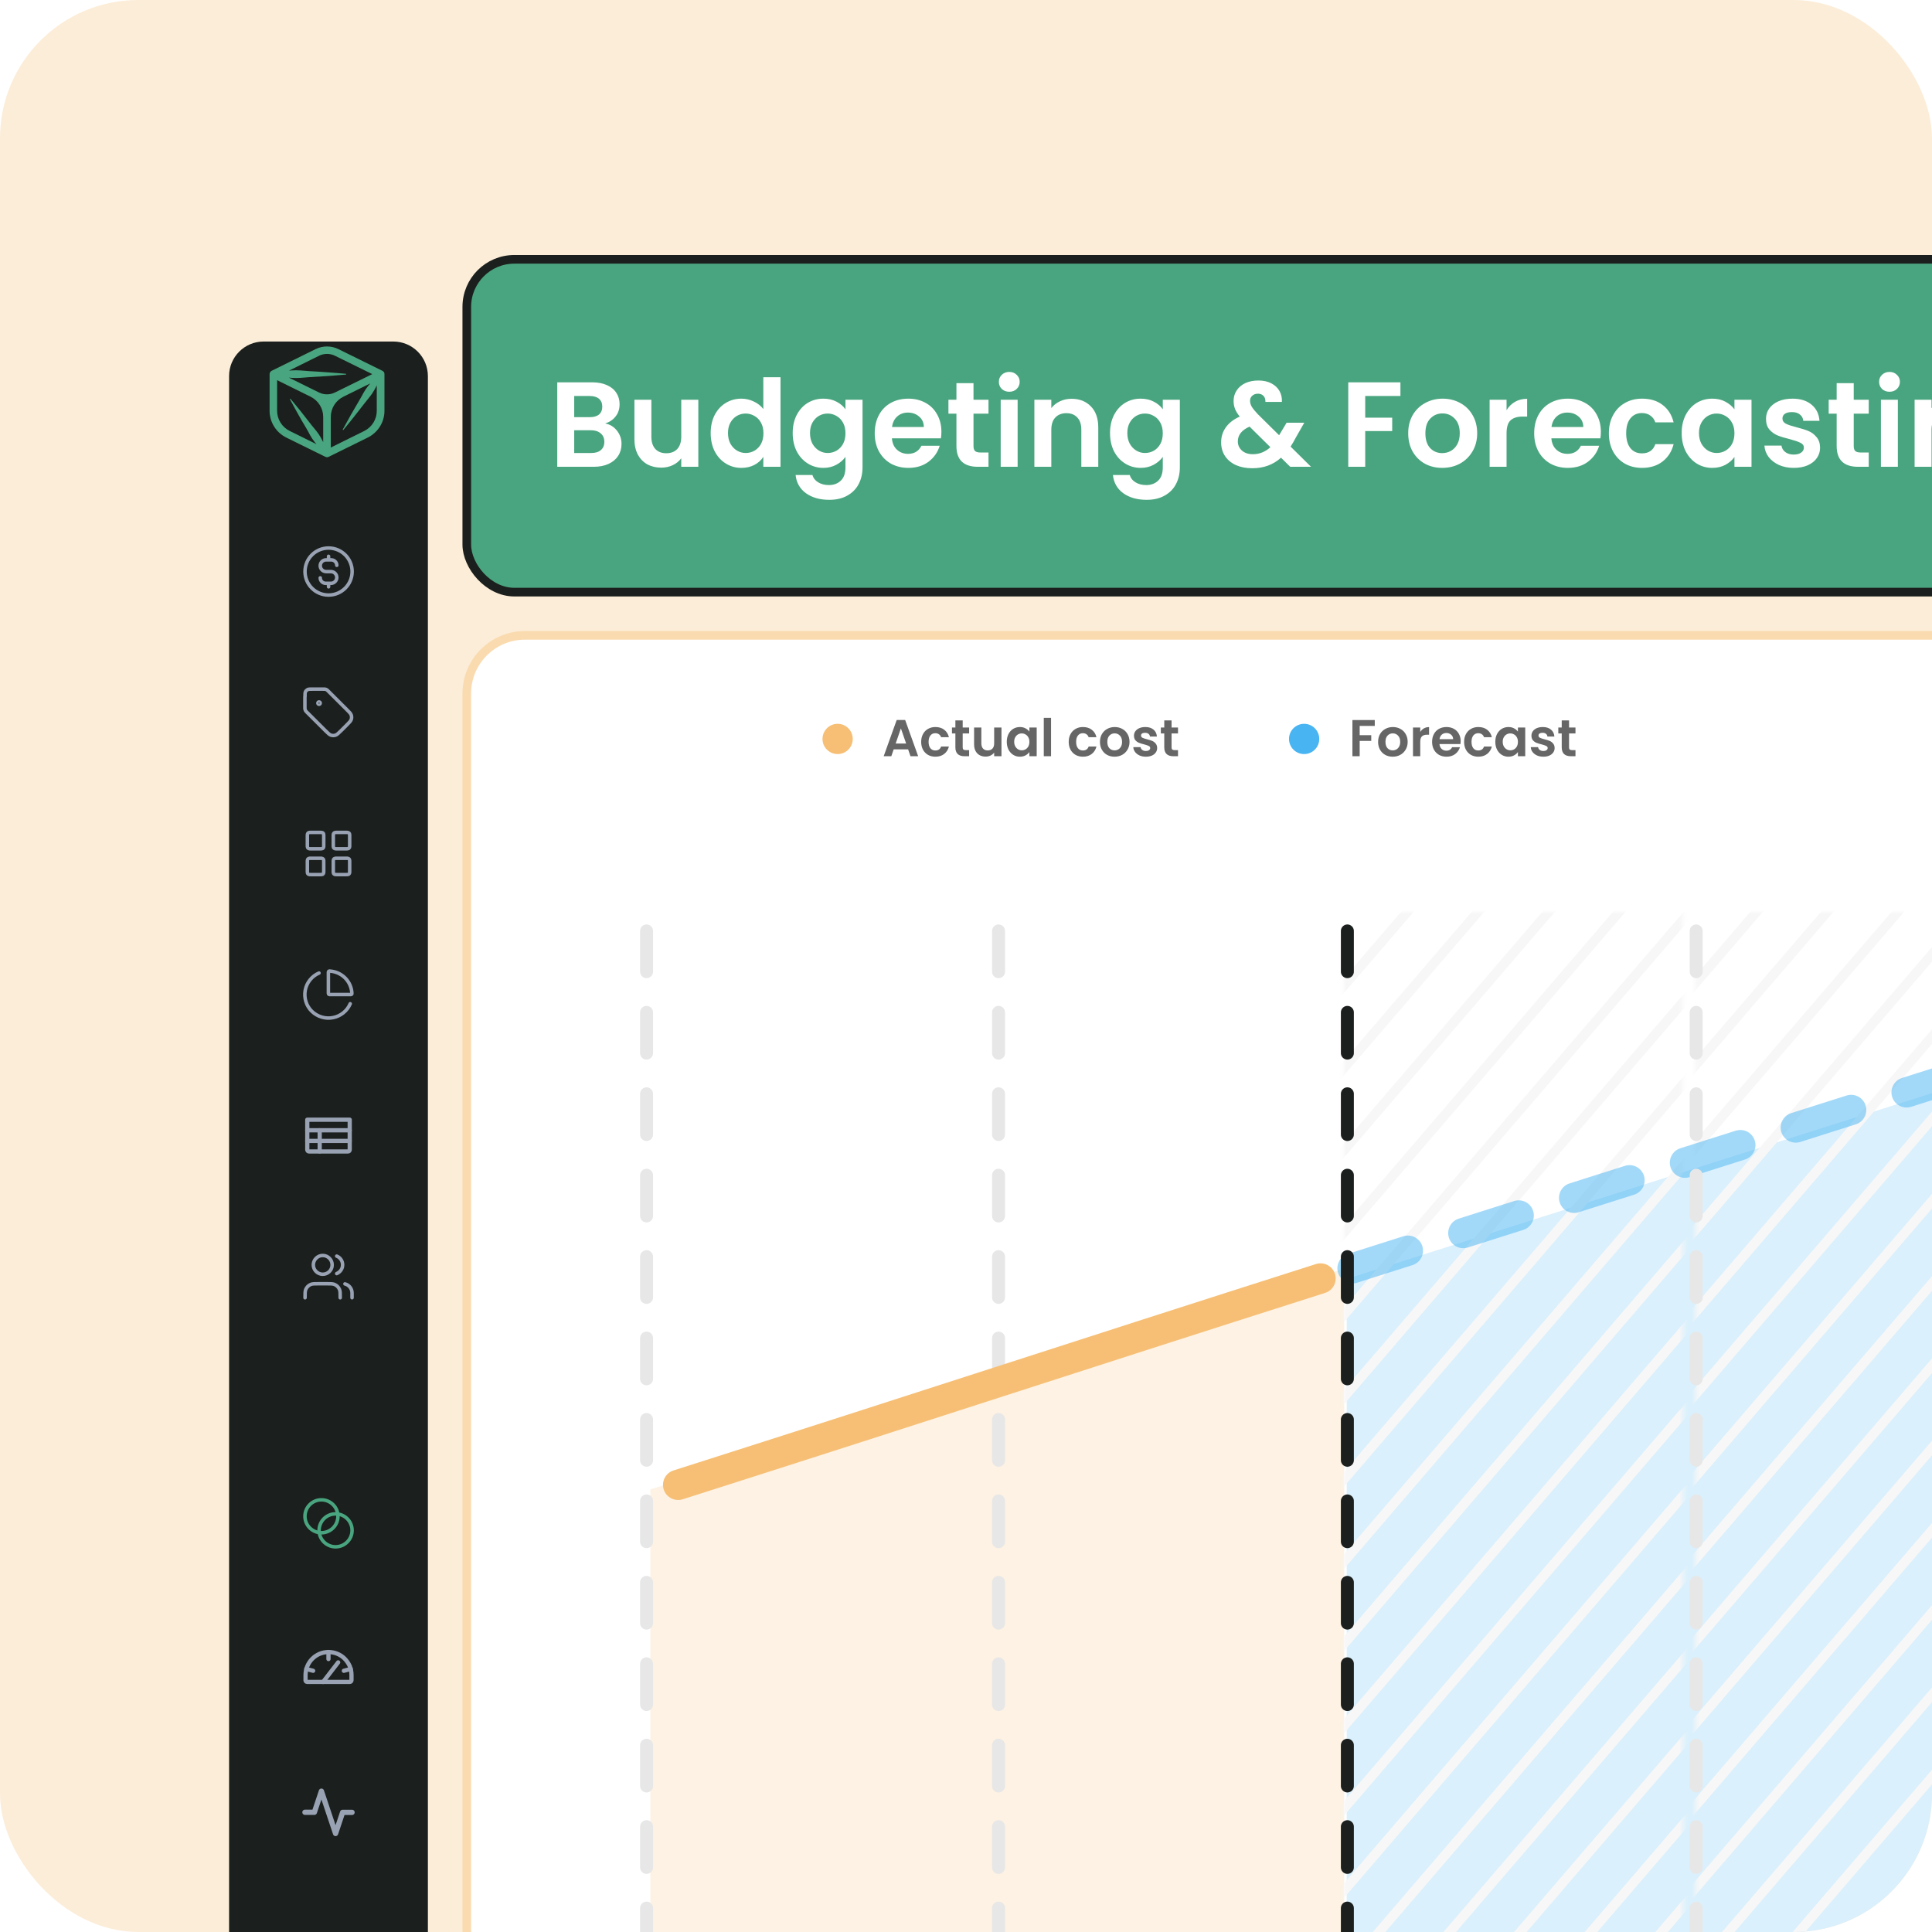 <svg width="447" height="447" viewBox="0 0 447 447" fill="none" xmlns="http://www.w3.org/2000/svg">
<g clip-path="url(#clip0_1623_109489)">
<rect width="447" height="447" rx="32" fill="#FCEDD8"/>
<g filter="url(#filter0_d_1623_109489)">
<path d="M53 67C53 62.582 56.582 59 61 59H91C95.418 59 99 62.582 99 67V447H53V67Z" fill="#1B1F1D"/>
</g>
<path d="M74.092 133.7C74.092 134.394 74.66 134.963 75.376 134.963H76.555C77.313 134.963 77.923 134.352 77.923 133.605C77.923 132.858 77.313 132.247 76.555 132.247H75.46C74.702 132.247 74.092 131.636 74.092 130.889C74.092 130.142 74.702 129.531 75.46 129.531H76.639C77.334 129.531 77.923 130.1 77.923 130.794M76.018 128.71V129.521M76.018 134.963V135.773M81.471 132.236C81.471 135.236 79.028 137.678 76.018 137.678C73.008 137.678 70.566 135.247 70.566 132.236C70.566 129.226 73.008 126.795 76.018 126.795C79.028 126.795 81.471 129.226 81.471 132.236Z" stroke="#98A2B3" stroke-width="0.81" stroke-linecap="round" stroke-linejoin="round"/>
<path d="M70.544 161.162V163.593C70.544 163.856 70.544 163.983 70.576 164.12C70.608 164.235 70.65 164.341 70.702 164.435C70.776 164.551 70.86 164.635 71.05 164.825L75.239 169.004C75.892 169.646 76.218 169.983 76.586 170.098C76.923 170.204 77.271 170.204 77.607 170.098C77.986 169.983 78.302 169.646 78.965 169.004L80.176 167.793C80.828 167.151 81.155 166.814 81.27 166.456C81.376 166.141 81.376 165.772 81.27 165.456C81.155 165.077 80.818 164.762 80.176 164.12L75.986 159.941C75.797 159.751 75.713 159.667 75.597 159.593C75.492 159.53 75.397 159.488 75.281 159.467C75.155 159.436 75.018 159.436 74.755 159.436H72.313C71.702 159.436 71.397 159.436 71.165 159.551C70.966 159.657 70.787 159.825 70.681 160.036C70.566 160.267 70.566 160.572 70.566 161.183H70.555L70.544 161.162ZM74.092 162.678C74.092 162.825 73.976 162.951 73.818 162.951C73.66 162.951 73.544 162.835 73.544 162.678C73.544 162.52 73.66 162.404 73.818 162.404C73.976 162.404 74.092 162.52 74.092 162.678Z" stroke="#98A2B3" stroke-width="0.81" stroke-linecap="round" stroke-linejoin="round"/>
<path d="M74.039 192.592H71.976C71.671 192.592 71.513 192.592 71.397 192.655C71.292 192.719 71.208 192.782 71.166 192.887C71.113 193.003 71.113 193.15 71.113 193.455V195.519C71.113 195.824 71.113 195.971 71.166 196.087C71.229 196.192 71.292 196.276 71.397 196.318C71.513 196.382 71.671 196.382 71.976 196.382H74.039C74.344 196.382 74.502 196.382 74.618 196.318C74.723 196.255 74.808 196.192 74.85 196.087C74.902 195.971 74.902 195.813 74.902 195.519V193.455C74.902 193.15 74.902 193.003 74.85 192.887C74.787 192.782 74.723 192.698 74.618 192.655C74.502 192.592 74.344 192.592 74.039 192.592Z" stroke="#98A2B3" stroke-width="0.81" stroke-linecap="round" stroke-linejoin="round"/>
<path d="M80.039 192.592H77.976C77.671 192.592 77.513 192.592 77.397 192.655C77.292 192.719 77.207 192.782 77.165 192.887C77.113 193.003 77.113 193.15 77.113 193.455V195.519C77.113 195.824 77.113 195.971 77.165 196.087C77.229 196.192 77.292 196.276 77.397 196.318C77.513 196.382 77.671 196.382 77.976 196.382H80.039C80.344 196.382 80.502 196.382 80.618 196.318C80.723 196.255 80.807 196.192 80.85 196.087C80.902 195.971 80.902 195.813 80.902 195.519V193.455C80.902 193.15 80.902 193.003 80.85 192.887C80.786 192.782 80.723 192.698 80.618 192.655C80.502 192.592 80.344 192.592 80.039 192.592Z" stroke="#98A2B3" stroke-width="0.81" stroke-linecap="round" stroke-linejoin="round"/>
<path d="M80.039 198.571H77.976C77.671 198.571 77.513 198.571 77.397 198.634C77.292 198.697 77.207 198.761 77.165 198.866C77.113 198.982 77.113 199.139 77.113 199.434V201.497C77.113 201.803 77.113 201.95 77.165 202.066C77.229 202.171 77.292 202.255 77.397 202.297C77.513 202.35 77.671 202.35 77.976 202.35H80.039C80.344 202.35 80.502 202.35 80.618 202.297C80.723 202.234 80.807 202.171 80.85 202.066C80.902 201.95 80.902 201.803 80.902 201.497V199.434C80.902 199.129 80.902 198.982 80.85 198.866C80.786 198.761 80.723 198.676 80.618 198.634C80.502 198.571 80.344 198.571 80.039 198.571Z" stroke="#98A2B3" stroke-width="0.81" stroke-linecap="round" stroke-linejoin="round"/>
<path d="M74.039 198.571H71.976C71.671 198.571 71.513 198.571 71.397 198.634C71.292 198.697 71.208 198.761 71.166 198.866C71.113 198.982 71.113 199.139 71.113 199.434V201.497C71.113 201.803 71.113 201.95 71.166 202.066C71.229 202.171 71.292 202.255 71.397 202.297C71.513 202.35 71.671 202.35 71.976 202.35H74.039C74.344 202.35 74.502 202.35 74.618 202.297C74.723 202.234 74.808 202.171 74.85 202.066C74.902 201.95 74.902 201.803 74.902 201.497V199.434C74.902 199.129 74.902 198.982 74.85 198.866C74.787 198.761 74.723 198.676 74.618 198.634C74.502 198.571 74.344 198.571 74.039 198.571Z" stroke="#98A2B3" stroke-width="0.81" stroke-linecap="round" stroke-linejoin="round"/>
<path d="M81.028 232.233C80.681 233.044 80.144 233.77 79.439 234.328C78.744 234.896 77.923 235.275 77.05 235.443C76.176 235.622 75.271 235.57 74.418 235.317C73.555 235.054 72.787 234.601 72.145 233.98C71.502 233.359 71.039 232.58 70.776 231.738C70.513 230.896 70.46 229.991 70.618 229.117C70.776 228.244 71.155 227.433 71.713 226.728C72.271 226.033 72.976 225.475 73.808 225.128M81.018 228.033C81.239 228.559 81.365 229.107 81.407 229.675C81.407 229.823 81.418 229.875 81.407 229.949C81.376 230.012 81.334 230.054 81.292 230.075C81.239 230.107 81.165 230.107 80.997 230.107H76.418C76.271 230.107 76.186 230.107 76.123 230.075C76.06 230.044 76.039 230.002 76.008 229.959C75.976 229.896 75.976 229.833 75.976 229.665V225.096C75.976 224.949 75.976 224.865 76.008 224.802C76.039 224.76 76.081 224.696 76.134 224.686C76.197 224.654 76.26 224.654 76.408 224.686C76.976 224.728 77.523 224.865 78.06 225.075C78.734 225.349 79.323 225.749 79.839 226.254C80.344 226.76 80.744 227.36 81.018 228.012H81.007L81.018 228.033Z" stroke="#98A2B3" stroke-width="0.81" stroke-linecap="round" stroke-linejoin="round"/>
<path d="M71.092 259.064H80.913V266C80.913 266.106 80.871 266.221 80.797 266.295C80.723 266.369 80.618 266.411 80.502 266.411H71.502C71.397 266.411 71.281 266.369 71.208 266.295C71.134 266.221 71.092 266.116 71.092 266V259.064Z" stroke="#98A2B3" stroke-width="0.979" stroke-linecap="round" stroke-linejoin="round"/>
<path d="M71.092 261.506H80.913" stroke="#98A2B3" stroke-width="0.979" stroke-linecap="round" stroke-linejoin="round"/>
<path d="M71.092 263.969H80.913" stroke="#98A2B3" stroke-width="0.979" stroke-linecap="round" stroke-linejoin="round"/>
<path d="M73.966 261.506V266.39" stroke="#98A2B3" stroke-width="0.979" stroke-linecap="round" stroke-linejoin="round"/>
<path d="M81.45 300.252V299.157C81.45 298.136 80.755 297.294 79.807 297.052M77.902 290.621C78.702 290.936 79.271 291.726 79.271 292.641C79.271 293.557 78.702 294.326 77.902 294.662M78.713 300.262C78.713 299.241 78.713 298.736 78.555 298.347C78.334 297.81 77.913 297.389 77.376 297.168C76.965 297.01 76.46 297.01 75.46 297.01H73.829C72.808 297.01 72.302 297.01 71.913 297.168C71.376 297.389 70.955 297.81 70.734 298.347C70.576 298.736 70.576 299.252 70.576 300.262M76.85 292.652C76.85 293.863 75.871 294.82 74.671 294.82C73.471 294.82 72.492 293.841 72.492 292.652C72.492 291.463 73.471 290.473 74.671 290.473C75.871 290.473 76.85 291.452 76.85 292.652Z" stroke="#98A2B3" stroke-width="0.81" stroke-linecap="round" stroke-linejoin="round"/>
<path d="M74.365 354.629C76.471 354.629 78.186 352.924 78.186 350.818C78.186 348.713 76.471 347.008 74.365 347.008C72.26 347.008 70.555 348.713 70.555 350.818C70.555 352.924 72.271 354.629 74.365 354.629Z" stroke="#49A57F" stroke-width="0.81" stroke-linecap="round" stroke-linejoin="round"/>
<path d="M77.639 357.881C79.744 357.881 81.46 356.176 81.46 354.071C81.46 351.966 79.744 350.261 77.639 350.261C75.534 350.261 73.829 351.966 73.829 354.071C73.829 356.176 75.544 357.881 77.639 357.881Z" stroke="#49A57F" stroke-width="0.81" stroke-linecap="round" stroke-linejoin="round"/>
<path d="M70.692 388.743V387.575C70.692 384.638 73.05 382.228 75.986 382.228C76.681 382.228 77.386 382.354 78.018 382.617C78.671 382.881 79.26 383.27 79.744 383.765C80.228 384.259 80.628 384.838 80.913 385.48C81.176 386.123 81.323 386.817 81.323 387.512V388.733C81.323 388.838 81.281 388.954 81.207 389.028C81.134 389.101 81.028 389.143 80.913 389.143H71.092C70.987 389.143 70.871 389.101 70.797 389.028C70.723 388.954 70.681 388.849 70.681 388.733L70.692 388.743Z" stroke="#98A2B3" stroke-width="0.979" stroke-linecap="round" stroke-linejoin="round"/>
<path d="M75.997 382.217V383.849" stroke="#98A2B3" stroke-width="0.979" stroke-linecap="round" stroke-linejoin="round"/>
<path d="M70.86 386.144L72.45 386.565" stroke="#98A2B3" stroke-width="0.979" stroke-linecap="round" stroke-linejoin="round"/>
<path d="M81.144 386.144L79.555 386.565" stroke="#98A2B3" stroke-width="0.979" stroke-linecap="round" stroke-linejoin="round"/>
<path d="M74.744 389.154L78.239 384.617" stroke="#98A2B3" stroke-width="0.979" stroke-linecap="round" stroke-linejoin="round"/>
<path d="M81.45 419.321H79.271L77.639 424.205L74.365 414.416L72.734 419.3H70.555" stroke="#98A2B3" stroke-width="1.221" stroke-linecap="round" stroke-linejoin="round"/>
<path d="M88.927 86.332C88.919 86.306 88.91 86.281 88.899 86.256C88.882 86.211 88.861 86.166 88.84 86.125C88.823 86.099 88.804 86.073 88.784 86.049C88.757 86.013 88.728 85.978 88.696 85.946L88.619 85.884L88.546 85.829L88.508 85.812C88.499 85.803 88.488 85.796 88.476 85.791L78.272 80.762C77.459 80.366 76.565 80.16 75.659 80.16C74.753 80.16 73.859 80.366 73.047 80.762L62.853 85.788L62.821 85.808L62.783 85.826L62.717 85.884C62.692 85.905 62.661 85.925 62.64 85.946C62.608 85.978 62.579 86.013 62.552 86.049C62.531 86.073 62.512 86.098 62.496 86.125C62.472 86.166 62.452 86.21 62.437 86.256C62.437 86.284 62.413 86.304 62.406 86.332C62.385 86.409 62.374 86.489 62.374 86.57V95.019C62.368 96.315 62.731 97.587 63.422 98.69C64.112 99.793 65.103 100.683 66.281 101.26L75.27 105.689C75.303 105.704 75.339 105.717 75.374 105.727L75.441 105.751C75.513 105.768 75.587 105.779 75.661 105.782C75.735 105.779 75.809 105.768 75.881 105.751L75.948 105.727C75.984 105.717 76.019 105.705 76.052 105.689L85.041 101.26C86.219 100.683 87.21 99.793 87.902 98.69C88.593 97.587 88.957 96.315 88.951 95.019V86.559C88.954 86.483 88.945 86.406 88.927 86.332V86.332ZM73.83 82.305C74.399 82.027 75.026 81.882 75.661 81.882C76.296 81.882 76.923 82.027 77.492 82.305L86.131 86.559L78.698 90.217L77.485 90.813C76.917 91.091 76.291 91.236 75.656 91.236C75.021 91.236 74.395 91.091 73.826 90.813L72.614 90.217L66.84 87.369L67.438 87.424C68.136 87.475 68.837 87.475 69.535 87.424C70.234 87.365 70.933 87.3 71.632 87.258C73.029 87.189 74.427 87.105 75.825 87.004C77.223 86.886 78.621 86.793 80.019 86.659C80.039 86.656 80.057 86.647 80.071 86.632C80.085 86.618 80.094 86.6 80.096 86.58C80.098 86.558 80.091 86.535 80.076 86.518C80.062 86.501 80.041 86.49 80.019 86.487V86.487C78.621 86.349 77.223 86.246 75.825 86.142C74.427 86.039 73.029 85.943 71.632 85.874C70.933 85.836 70.234 85.767 69.535 85.708C68.837 85.657 68.136 85.657 67.438 85.708C67.239 85.708 67.036 85.746 66.84 85.763L73.83 82.305ZM64.115 95.019V87.958L71.838 91.774C72.722 92.207 73.465 92.876 73.984 93.703C74.504 94.531 74.778 95.485 74.777 96.458V102.296C74.613 101.952 74.427 101.625 74.256 101.294C73.948 100.743 73.595 100.218 73.201 99.724C72.795 99.234 72.386 98.749 71.992 98.246C71.23 97.24 70.451 96.242 69.657 95.253C68.846 94.268 68.064 93.272 67.235 92.301C67.222 92.286 67.205 92.275 67.185 92.271C67.166 92.266 67.145 92.268 67.127 92.277C67.106 92.288 67.091 92.308 67.085 92.33C67.078 92.353 67.081 92.377 67.092 92.397C67.683 93.52 68.312 94.619 68.923 95.738C69.535 96.858 70.181 97.936 70.831 99.024C71.156 99.569 71.45 100.13 71.754 100.695C72.058 101.249 72.408 101.777 72.802 102.272C72.935 102.441 73.078 102.617 73.222 102.768L67.064 99.724C66.174 99.291 65.425 98.621 64.904 97.788C64.382 96.956 64.109 95.996 64.115 95.019ZM84.258 99.724L76.538 103.543V96.458C76.535 95.482 76.81 94.524 77.332 93.694C77.854 92.864 78.602 92.195 79.491 91.764L83.245 89.907L85.666 88.712C85.502 88.901 85.341 89.091 85.184 89.287C84.778 89.793 84.415 90.332 84.097 90.896C83.786 91.464 83.482 92.036 83.15 92.594C82.489 93.705 81.837 94.823 81.197 95.948C80.575 97.085 79.928 98.208 79.313 99.352C79.301 99.371 79.296 99.394 79.301 99.417C79.305 99.439 79.319 99.459 79.337 99.472C79.347 99.478 79.358 99.483 79.369 99.485C79.381 99.487 79.392 99.487 79.404 99.485C79.415 99.483 79.426 99.479 79.436 99.472C79.445 99.466 79.453 99.457 79.46 99.448C80.299 98.456 81.102 97.436 81.906 96.431C82.71 95.425 83.514 94.395 84.3 93.365C84.691 92.849 85.111 92.353 85.509 91.85C85.919 91.347 86.285 90.811 86.603 90.248C86.806 89.904 86.991 89.535 87.173 89.156V95.012C87.182 95.987 86.914 96.945 86.399 97.778C85.884 98.611 85.142 99.285 84.258 99.724V99.724Z" fill="#49A57F"/>
<rect x="108" y="60" width="378" height="77" rx="11" fill="#49A57F"/>
<path d="M140.02 97.976C141.121 98.181 142.027 98.732 142.736 99.628C143.445 100.524 143.8 101.551 143.8 102.708C143.8 103.753 143.539 104.677 143.016 105.48C142.512 106.264 141.775 106.88 140.804 107.328C139.833 107.776 138.685 108 137.36 108H128.932V88.456H136.996C138.321 88.456 139.46 88.671 140.412 89.1C141.383 89.529 142.111 90.127 142.596 90.892C143.1 91.657 143.352 92.525 143.352 93.496C143.352 94.635 143.044 95.587 142.428 96.352C141.831 97.117 141.028 97.659 140.02 97.976ZM132.852 96.52H136.436C137.369 96.52 138.088 96.315 138.592 95.904C139.096 95.475 139.348 94.868 139.348 94.084C139.348 93.3 139.096 92.693 138.592 92.264C138.088 91.835 137.369 91.62 136.436 91.62H132.852V96.52ZM136.8 104.808C137.752 104.808 138.489 104.584 139.012 104.136C139.553 103.688 139.824 103.053 139.824 102.232C139.824 101.392 139.544 100.739 138.984 100.272C138.424 99.787 137.668 99.544 136.716 99.544H132.852V104.808H136.8ZM161.568 92.488V108H157.62V106.04C157.116 106.712 156.454 107.244 155.632 107.636C154.83 108.009 153.952 108.196 153 108.196C151.787 108.196 150.714 107.944 149.78 107.44C148.847 106.917 148.11 106.161 147.568 105.172C147.046 104.164 146.784 102.969 146.784 101.588V92.488H150.704V101.028C150.704 102.26 151.012 103.212 151.628 103.884C152.244 104.537 153.084 104.864 154.148 104.864C155.231 104.864 156.08 104.537 156.696 103.884C157.312 103.212 157.62 102.26 157.62 101.028V92.488H161.568ZM164.428 100.188C164.428 98.62 164.736 97.229 165.352 96.016C165.987 94.803 166.845 93.869 167.928 93.216C169.011 92.563 170.215 92.236 171.54 92.236C172.548 92.236 173.509 92.46 174.424 92.908C175.339 93.337 176.067 93.916 176.608 94.644V87.28H180.584V108H176.608V105.704C176.123 106.469 175.441 107.085 174.564 107.552C173.687 108.019 172.669 108.252 171.512 108.252C170.205 108.252 169.011 107.916 167.928 107.244C166.845 106.572 165.987 105.629 165.352 104.416C164.736 103.184 164.428 101.775 164.428 100.188ZM176.636 100.244C176.636 99.292 176.449 98.48 176.076 97.808C175.703 97.117 175.199 96.595 174.564 96.24C173.929 95.867 173.248 95.68 172.52 95.68C171.792 95.68 171.12 95.857 170.504 96.212C169.888 96.567 169.384 97.089 168.992 97.78C168.619 98.452 168.432 99.255 168.432 100.188C168.432 101.121 168.619 101.943 168.992 102.652C169.384 103.343 169.888 103.875 170.504 104.248C171.139 104.621 171.811 104.808 172.52 104.808C173.248 104.808 173.929 104.631 174.564 104.276C175.199 103.903 175.703 103.38 176.076 102.708C176.449 102.017 176.636 101.196 176.636 100.244ZM190.488 92.236C191.646 92.236 192.663 92.469 193.54 92.936C194.418 93.384 195.108 93.972 195.612 94.7V92.488H199.56V108.112C199.56 109.549 199.271 110.828 198.692 111.948C198.114 113.087 197.246 113.983 196.088 114.636C194.931 115.308 193.531 115.644 191.888 115.644C189.686 115.644 187.875 115.131 186.456 114.104C185.056 113.077 184.263 111.677 184.076 109.904H187.968C188.174 110.613 188.612 111.173 189.284 111.584C189.975 112.013 190.806 112.228 191.776 112.228C192.915 112.228 193.839 111.883 194.548 111.192C195.258 110.52 195.612 109.493 195.612 108.112V105.704C195.108 106.432 194.408 107.039 193.512 107.524C192.635 108.009 191.627 108.252 190.488 108.252C189.182 108.252 187.987 107.916 186.904 107.244C185.822 106.572 184.963 105.629 184.328 104.416C183.712 103.184 183.404 101.775 183.404 100.188C183.404 98.62 183.712 97.229 184.328 96.016C184.963 94.803 185.812 93.869 186.876 93.216C187.959 92.563 189.163 92.236 190.488 92.236ZM195.612 100.244C195.612 99.292 195.426 98.48 195.052 97.808C194.679 97.117 194.175 96.595 193.54 96.24C192.906 95.867 192.224 95.68 191.496 95.68C190.768 95.68 190.096 95.857 189.48 96.212C188.864 96.567 188.36 97.089 187.968 97.78C187.595 98.452 187.408 99.255 187.408 100.188C187.408 101.121 187.595 101.943 187.968 102.652C188.36 103.343 188.864 103.875 189.48 104.248C190.115 104.621 190.787 104.808 191.496 104.808C192.224 104.808 192.906 104.631 193.54 104.276C194.175 103.903 194.679 103.38 195.052 102.708C195.426 102.017 195.612 101.196 195.612 100.244ZM217.809 99.908C217.809 100.468 217.772 100.972 217.697 101.42H206.357C206.45 102.54 206.842 103.417 207.533 104.052C208.224 104.687 209.073 105.004 210.081 105.004C211.537 105.004 212.573 104.379 213.189 103.128H217.417C216.969 104.621 216.11 105.853 214.841 106.824C213.572 107.776 212.013 108.252 210.165 108.252C208.672 108.252 207.328 107.925 206.133 107.272C204.957 106.6 204.033 105.657 203.361 104.444C202.708 103.231 202.381 101.831 202.381 100.244C202.381 98.639 202.708 97.229 203.361 96.016C204.014 94.803 204.929 93.869 206.105 93.216C207.281 92.563 208.634 92.236 210.165 92.236C211.64 92.236 212.956 92.553 214.113 93.188C215.289 93.823 216.194 94.728 216.829 95.904C217.482 97.061 217.809 98.396 217.809 99.908ZM213.749 98.788C213.73 97.78 213.366 96.977 212.657 96.38C211.948 95.764 211.08 95.456 210.053 95.456C209.082 95.456 208.261 95.755 207.589 96.352C206.936 96.931 206.534 97.743 206.385 98.788H213.749ZM225.234 95.708V103.212C225.234 103.735 225.356 104.117 225.598 104.36C225.86 104.584 226.289 104.696 226.886 104.696H228.706V108H226.242C222.938 108 221.286 106.395 221.286 103.184V95.708H219.438V92.488H221.286V88.652H225.234V92.488H228.706V95.708H225.234ZM233.514 90.64C232.823 90.64 232.244 90.425 231.778 89.996C231.33 89.548 231.106 88.997 231.106 88.344C231.106 87.691 231.33 87.149 231.778 86.72C232.244 86.272 232.823 86.048 233.514 86.048C234.204 86.048 234.774 86.272 235.222 86.72C235.688 87.149 235.922 87.691 235.922 88.344C235.922 88.997 235.688 89.548 235.222 89.996C234.774 90.425 234.204 90.64 233.514 90.64ZM235.446 92.488V108H231.526V92.488H235.446ZM247.915 92.264C249.763 92.264 251.256 92.852 252.395 94.028C253.533 95.185 254.103 96.809 254.103 98.9V108H250.183V99.432C250.183 98.2 249.875 97.257 249.259 96.604C248.643 95.932 247.803 95.596 246.739 95.596C245.656 95.596 244.797 95.932 244.163 96.604C243.547 97.257 243.239 98.2 243.239 99.432V108H239.319V92.488H243.239V94.42C243.761 93.748 244.424 93.225 245.227 92.852C246.048 92.46 246.944 92.264 247.915 92.264ZM263.906 92.236C265.064 92.236 266.081 92.469 266.958 92.936C267.836 93.384 268.526 93.972 269.03 94.7V92.488H272.978V108.112C272.978 109.549 272.689 110.828 272.11 111.948C271.532 113.087 270.664 113.983 269.506 114.636C268.349 115.308 266.949 115.644 265.306 115.644C263.104 115.644 261.293 115.131 259.874 114.104C258.474 113.077 257.681 111.677 257.494 109.904H261.386C261.592 110.613 262.03 111.173 262.702 111.584C263.393 112.013 264.224 112.228 265.194 112.228C266.333 112.228 267.257 111.883 267.966 111.192C268.676 110.52 269.03 109.493 269.03 108.112V105.704C268.526 106.432 267.826 107.039 266.93 107.524C266.053 108.009 265.045 108.252 263.906 108.252C262.6 108.252 261.405 107.916 260.322 107.244C259.24 106.572 258.381 105.629 257.746 104.416C257.13 103.184 256.822 101.775 256.822 100.188C256.822 98.62 257.13 97.229 257.746 96.016C258.381 94.803 259.23 93.869 260.294 93.216C261.377 92.563 262.581 92.236 263.906 92.236ZM269.03 100.244C269.03 99.292 268.844 98.48 268.47 97.808C268.097 97.117 267.593 96.595 266.958 96.24C266.324 95.867 265.642 95.68 264.914 95.68C264.186 95.68 263.514 95.857 262.898 96.212C262.282 96.567 261.778 97.089 261.386 97.78C261.013 98.452 260.826 99.255 260.826 100.188C260.826 101.121 261.013 101.943 261.386 102.652C261.778 103.343 262.282 103.875 262.898 104.248C263.533 104.621 264.205 104.808 264.914 104.808C265.642 104.808 266.324 104.631 266.958 104.276C267.593 103.903 268.097 103.38 268.47 102.708C268.844 102.017 269.03 101.196 269.03 100.244ZM298.515 108L296.387 105.9C294.576 107.524 292.364 108.336 289.751 108.336C288.314 108.336 287.044 108.093 285.943 107.608C284.86 107.104 284.02 106.404 283.423 105.508C282.826 104.593 282.527 103.539 282.527 102.344C282.527 101.056 282.891 99.899 283.619 98.872C284.347 97.845 285.42 97.015 286.839 96.38C286.335 95.764 285.971 95.176 285.747 94.616C285.523 94.037 285.411 93.421 285.411 92.768C285.411 91.872 285.644 91.069 286.111 90.36C286.578 89.632 287.24 89.063 288.099 88.652C288.976 88.241 289.994 88.036 291.151 88.036C292.327 88.036 293.335 88.26 294.175 88.708C295.015 89.156 295.64 89.753 296.051 90.5C296.462 91.247 296.639 92.077 296.583 92.992H292.775C292.794 92.376 292.644 91.909 292.327 91.592C292.01 91.256 291.58 91.088 291.039 91.088C290.516 91.088 290.078 91.247 289.723 91.564C289.387 91.863 289.219 92.255 289.219 92.74C289.219 93.207 289.359 93.673 289.639 94.14C289.919 94.588 290.376 95.148 291.011 95.82L295.939 100.692C295.976 100.655 296.004 100.617 296.023 100.58C296.042 100.543 296.06 100.505 296.079 100.468L297.675 97.808H301.763L299.803 101.252C299.43 101.98 299.028 102.671 298.599 103.324L303.331 108H298.515ZM289.863 105.088C291.394 105.088 292.747 104.547 293.923 103.464L289.107 98.704C287.296 99.507 286.391 100.645 286.391 102.12C286.391 102.96 286.708 103.669 287.343 104.248C287.978 104.808 288.818 105.088 289.863 105.088ZM324.012 88.456V91.62H315.864V96.632H322.108V99.74H315.864V108H311.944V88.456H324.012ZM333.679 108.252C332.186 108.252 330.842 107.925 329.647 107.272C328.453 106.6 327.51 105.657 326.819 104.444C326.147 103.231 325.811 101.831 325.811 100.244C325.811 98.657 326.157 97.257 326.847 96.044C327.557 94.831 328.518 93.897 329.731 93.244C330.945 92.572 332.298 92.236 333.791 92.236C335.285 92.236 336.638 92.572 337.851 93.244C339.065 93.897 340.017 94.831 340.707 96.044C341.417 97.257 341.771 98.657 341.771 100.244C341.771 101.831 341.407 103.231 340.679 104.444C339.97 105.657 338.999 106.6 337.767 107.272C336.554 107.925 335.191 108.252 333.679 108.252ZM333.679 104.836C334.389 104.836 335.051 104.668 335.667 104.332C336.302 103.977 336.806 103.455 337.179 102.764C337.553 102.073 337.739 101.233 337.739 100.244C337.739 98.769 337.347 97.64 336.563 96.856C335.798 96.053 334.855 95.652 333.735 95.652C332.615 95.652 331.673 96.053 330.907 96.856C330.161 97.64 329.787 98.769 329.787 100.244C329.787 101.719 330.151 102.857 330.879 103.66C331.626 104.444 332.559 104.836 333.679 104.836ZM348.567 94.896C349.071 94.075 349.724 93.431 350.527 92.964C351.348 92.497 352.281 92.264 353.327 92.264V96.38H352.291C351.059 96.38 350.125 96.669 349.491 97.248C348.875 97.827 348.567 98.835 348.567 100.272V108H344.647V92.488H348.567V94.896ZM370.387 99.908C370.387 100.468 370.35 100.972 370.275 101.42H358.935C359.028 102.54 359.42 103.417 360.111 104.052C360.802 104.687 361.651 105.004 362.659 105.004C364.115 105.004 365.151 104.379 365.767 103.128H369.995C369.547 104.621 368.688 105.853 367.419 106.824C366.15 107.776 364.591 108.252 362.743 108.252C361.25 108.252 359.906 107.925 358.711 107.272C357.535 106.6 356.611 105.657 355.939 104.444C355.286 103.231 354.959 101.831 354.959 100.244C354.959 98.639 355.286 97.229 355.939 96.016C356.592 94.803 357.507 93.869 358.683 93.216C359.859 92.563 361.212 92.236 362.743 92.236C364.218 92.236 365.534 92.553 366.691 93.188C367.867 93.823 368.772 94.728 369.407 95.904C370.06 97.061 370.387 98.396 370.387 99.908ZM366.327 98.788C366.308 97.78 365.944 96.977 365.235 96.38C364.526 95.764 363.658 95.456 362.631 95.456C361.66 95.456 360.839 95.755 360.167 96.352C359.514 96.931 359.112 97.743 358.963 98.788H366.327ZM372.24 100.244C372.24 98.639 372.567 97.239 373.22 96.044C373.874 94.831 374.779 93.897 375.936 93.244C377.094 92.572 378.419 92.236 379.912 92.236C381.835 92.236 383.422 92.721 384.672 93.692C385.942 94.644 386.791 95.988 387.22 97.724H382.992C382.768 97.052 382.386 96.529 381.844 96.156C381.322 95.764 380.668 95.568 379.884 95.568C378.764 95.568 377.878 95.979 377.224 96.8C376.571 97.603 376.244 98.751 376.244 100.244C376.244 101.719 376.571 102.867 377.224 103.688C377.878 104.491 378.764 104.892 379.884 104.892C381.471 104.892 382.507 104.183 382.992 102.764H387.22C386.791 104.444 385.942 105.779 384.672 106.768C383.403 107.757 381.816 108.252 379.912 108.252C378.419 108.252 377.094 107.925 375.936 107.272C374.779 106.6 373.874 105.667 373.22 104.472C372.567 103.259 372.24 101.849 372.24 100.244ZM389.084 100.188C389.084 98.62 389.392 97.229 390.008 96.016C390.643 94.803 391.492 93.869 392.556 93.216C393.639 92.563 394.843 92.236 396.168 92.236C397.325 92.236 398.333 92.469 399.192 92.936C400.069 93.403 400.769 93.991 401.292 94.7V92.488H405.24V108H401.292V105.732C400.788 106.46 400.088 107.067 399.192 107.552C398.315 108.019 397.297 108.252 396.14 108.252C394.833 108.252 393.639 107.916 392.556 107.244C391.492 106.572 390.643 105.629 390.008 104.416C389.392 103.184 389.084 101.775 389.084 100.188ZM401.292 100.244C401.292 99.292 401.105 98.48 400.732 97.808C400.359 97.117 399.855 96.595 399.22 96.24C398.585 95.867 397.904 95.68 397.176 95.68C396.448 95.68 395.776 95.857 395.16 96.212C394.544 96.567 394.04 97.089 393.648 97.78C393.275 98.452 393.088 99.255 393.088 100.188C393.088 101.121 393.275 101.943 393.648 102.652C394.04 103.343 394.544 103.875 395.16 104.248C395.795 104.621 396.467 104.808 397.176 104.808C397.904 104.808 398.585 104.631 399.22 104.276C399.855 103.903 400.359 103.38 400.732 102.708C401.105 102.017 401.292 101.196 401.292 100.244ZM415.005 108.252C413.735 108.252 412.597 108.028 411.589 107.58C410.581 107.113 409.778 106.488 409.181 105.704C408.602 104.92 408.285 104.052 408.229 103.1H412.177C412.251 103.697 412.541 104.192 413.045 104.584C413.567 104.976 414.211 105.172 414.977 105.172C415.723 105.172 416.302 105.023 416.713 104.724C417.142 104.425 417.357 104.043 417.357 103.576C417.357 103.072 417.095 102.699 416.573 102.456C416.069 102.195 415.257 101.915 414.137 101.616C412.979 101.336 412.027 101.047 411.281 100.748C410.553 100.449 409.918 99.992 409.377 99.376C408.854 98.76 408.593 97.929 408.593 96.884C408.593 96.025 408.835 95.241 409.321 94.532C409.825 93.823 410.534 93.263 411.449 92.852C412.382 92.441 413.474 92.236 414.725 92.236C416.573 92.236 418.047 92.703 419.149 93.636C420.25 94.551 420.857 95.792 420.969 97.36H417.217C417.161 96.744 416.899 96.259 416.433 95.904C415.985 95.531 415.378 95.344 414.613 95.344C413.903 95.344 413.353 95.475 412.961 95.736C412.587 95.997 412.401 96.361 412.401 96.828C412.401 97.351 412.662 97.752 413.185 98.032C413.707 98.293 414.519 98.564 415.621 98.844C416.741 99.124 417.665 99.413 418.393 99.712C419.121 100.011 419.746 100.477 420.269 101.112C420.81 101.728 421.09 102.549 421.109 103.576C421.109 104.472 420.857 105.275 420.353 105.984C419.867 106.693 419.158 107.253 418.225 107.664C417.31 108.056 416.237 108.252 415.005 108.252ZM428.891 95.708V103.212C428.891 103.735 429.012 104.117 429.255 104.36C429.516 104.584 429.945 104.696 430.543 104.696H432.363V108H429.899C426.595 108 424.943 106.395 424.943 103.184V95.708H423.095V92.488H424.943V88.652H428.891V92.488H432.363V95.708H428.891ZM437.17 90.64C436.479 90.64 435.901 90.425 435.434 89.996C434.986 89.548 434.762 88.997 434.762 88.344C434.762 87.691 434.986 87.149 435.434 86.72C435.901 86.272 436.479 86.048 437.17 86.048C437.861 86.048 438.43 86.272 438.878 86.72C439.345 87.149 439.578 87.691 439.578 88.344C439.578 88.997 439.345 89.548 438.878 89.996C438.43 90.425 437.861 90.64 437.17 90.64ZM439.102 92.488V108H435.182V92.488H439.102ZM451.571 92.264C453.419 92.264 454.912 92.852 456.051 94.028C457.19 95.185 457.759 96.809 457.759 98.9V108H453.839V99.432C453.839 98.2 453.531 97.257 452.915 96.604C452.299 95.932 451.459 95.596 450.395 95.596C449.312 95.596 448.454 95.932 447.819 96.604C447.203 97.257 446.895 98.2 446.895 99.432V108H442.975V92.488H446.895V94.42C447.418 93.748 448.08 93.225 448.883 92.852C449.704 92.46 450.6 92.264 451.571 92.264ZM467.563 92.236C468.72 92.236 469.737 92.469 470.615 92.936C471.492 93.384 472.183 93.972 472.687 94.7V92.488H476.635V108.112C476.635 109.549 476.345 110.828 475.767 111.948C475.188 113.087 474.32 113.983 473.163 114.636C472.005 115.308 470.605 115.644 468.963 115.644C466.76 115.644 464.949 115.131 463.531 114.104C462.131 113.077 461.337 111.677 461.151 109.904H465.043C465.248 110.613 465.687 111.173 466.359 111.584C467.049 112.013 467.88 112.228 468.851 112.228C469.989 112.228 470.913 111.883 471.623 111.192C472.332 110.52 472.687 109.493 472.687 108.112V105.704C472.183 106.432 471.483 107.039 470.587 107.524C469.709 108.009 468.701 108.252 467.563 108.252C466.256 108.252 465.061 107.916 463.979 107.244C462.896 106.572 462.037 105.629 461.403 104.416C460.787 103.184 460.479 101.775 460.479 100.188C460.479 98.62 460.787 97.229 461.403 96.016C462.037 94.803 462.887 93.869 463.951 93.216C465.033 92.563 466.237 92.236 467.563 92.236ZM472.687 100.244C472.687 99.292 472.5 98.48 472.127 97.808C471.753 97.117 471.249 96.595 470.615 96.24C469.98 95.867 469.299 95.68 468.571 95.68C467.843 95.68 467.171 95.857 466.555 96.212C465.939 96.567 465.435 97.089 465.043 97.78C464.669 98.452 464.483 99.255 464.483 100.188C464.483 101.121 464.669 101.943 465.043 102.652C465.435 103.343 465.939 103.875 466.555 104.248C467.189 104.621 467.861 104.808 468.571 104.808C469.299 104.808 469.98 104.631 470.615 104.276C471.249 103.903 471.753 103.38 472.127 102.708C472.5 102.017 472.687 101.196 472.687 100.244Z" fill="white"/>
<rect x="108" y="60" width="378" height="77" rx="11" stroke="#1B1F1D" stroke-width="2"/>
<rect x="108" y="147" width="419.137" height="313" rx="13.45" fill="white"/>
<circle cx="193.799" cy="170.967" r="3.5" fill="#F6BF75"/>
<path d="M210.106 173.371H206.77L206.218 174.967H204.454L207.466 166.579H209.422L212.434 174.967H210.658L210.106 173.371ZM209.65 172.027L208.438 168.523L207.226 172.027H209.65ZM213.128 171.643C213.128 170.955 213.268 170.355 213.548 169.843C213.828 169.323 214.216 168.923 214.712 168.643C215.208 168.355 215.776 168.211 216.416 168.211C217.24 168.211 217.92 168.419 218.456 168.835C219 169.243 219.364 169.819 219.548 170.563H217.736C217.64 170.275 217.476 170.051 217.244 169.891C217.02 169.723 216.74 169.639 216.404 169.639C215.924 169.639 215.544 169.815 215.264 170.167C214.984 170.511 214.844 171.003 214.844 171.643C214.844 172.275 214.984 172.767 215.264 173.119C215.544 173.463 215.924 173.635 216.404 173.635C217.084 173.635 217.528 173.331 217.736 172.723H219.548C219.364 173.443 219 174.015 218.456 174.439C217.912 174.863 217.232 175.075 216.416 175.075C215.776 175.075 215.208 174.935 214.712 174.655C214.216 174.367 213.828 173.967 213.548 173.455C213.268 172.935 213.128 172.331 213.128 171.643ZM222.735 169.699V172.915C222.735 173.139 222.787 173.303 222.891 173.407C223.003 173.503 223.187 173.551 223.443 173.551H224.223V174.967H223.167C221.751 174.967 221.043 174.279 221.043 172.903V169.699H220.251V168.319H221.043V166.675H222.735V168.319H224.223V169.699H222.735ZM231.707 168.319V174.967H230.015V174.127C229.799 174.415 229.515 174.643 229.163 174.811C228.819 174.971 228.443 175.051 228.035 175.051C227.515 175.051 227.055 174.943 226.655 174.727C226.255 174.503 225.939 174.179 225.707 173.755C225.483 173.323 225.371 172.811 225.371 172.219V168.319H227.051V171.979C227.051 172.507 227.183 172.915 227.447 173.203C227.711 173.483 228.071 173.623 228.527 173.623C228.991 173.623 229.355 173.483 229.619 173.203C229.883 172.915 230.015 172.507 230.015 171.979V168.319H231.707ZM232.933 171.619C232.933 170.947 233.065 170.351 233.329 169.831C233.601 169.311 233.965 168.911 234.421 168.631C234.885 168.351 235.401 168.211 235.969 168.211C236.465 168.211 236.897 168.311 237.265 168.511C237.641 168.711 237.941 168.963 238.165 169.267V168.319H239.857V174.967H238.165V173.995C237.949 174.307 237.649 174.567 237.265 174.775C236.889 174.975 236.453 175.075 235.957 175.075C235.397 175.075 234.885 174.931 234.421 174.643C233.965 174.355 233.601 173.951 233.329 173.431C233.065 172.903 232.933 172.299 232.933 171.619ZM238.165 171.643C238.165 171.235 238.085 170.887 237.925 170.599C237.765 170.303 237.549 170.079 237.277 169.927C237.005 169.767 236.713 169.687 236.401 169.687C236.089 169.687 235.801 169.763 235.537 169.915C235.273 170.067 235.057 170.291 234.889 170.587C234.729 170.875 234.649 171.219 234.649 171.619C234.649 172.019 234.729 172.371 234.889 172.675C235.057 172.971 235.273 173.199 235.537 173.359C235.809 173.519 236.097 173.599 236.401 173.599C236.713 173.599 237.005 173.523 237.277 173.371C237.549 173.211 237.765 172.987 237.925 172.699C238.085 172.403 238.165 172.051 238.165 171.643ZM243.177 166.087V174.967H241.497V166.087H243.177ZM247.265 171.643C247.265 170.955 247.405 170.355 247.685 169.843C247.965 169.323 248.353 168.923 248.849 168.643C249.345 168.355 249.913 168.211 250.553 168.211C251.377 168.211 252.057 168.419 252.593 168.835C253.137 169.243 253.501 169.819 253.685 170.563H251.873C251.777 170.275 251.613 170.051 251.381 169.891C251.157 169.723 250.877 169.639 250.541 169.639C250.061 169.639 249.681 169.815 249.401 170.167C249.121 170.511 248.981 171.003 248.981 171.643C248.981 172.275 249.121 172.767 249.401 173.119C249.681 173.463 250.061 173.635 250.541 173.635C251.221 173.635 251.665 173.331 251.873 172.723H253.685C253.501 173.443 253.137 174.015 252.593 174.439C252.049 174.863 251.369 175.075 250.553 175.075C249.913 175.075 249.345 174.935 248.849 174.655C248.353 174.367 247.965 173.967 247.685 173.455C247.405 172.935 247.265 172.331 247.265 171.643ZM257.867 175.075C257.227 175.075 256.651 174.935 256.139 174.655C255.627 174.367 255.223 173.963 254.927 173.443C254.639 172.923 254.495 172.323 254.495 171.643C254.495 170.963 254.643 170.363 254.939 169.843C255.243 169.323 255.655 168.923 256.175 168.643C256.695 168.355 257.275 168.211 257.915 168.211C258.555 168.211 259.135 168.355 259.655 168.643C260.175 168.923 260.583 169.323 260.879 169.843C261.183 170.363 261.335 170.963 261.335 171.643C261.335 172.323 261.179 172.923 260.867 173.443C260.563 173.963 260.147 174.367 259.619 174.655C259.099 174.935 258.515 175.075 257.867 175.075ZM257.867 173.611C258.171 173.611 258.455 173.539 258.719 173.395C258.991 173.243 259.207 173.019 259.367 172.723C259.527 172.427 259.607 172.067 259.607 171.643C259.607 171.011 259.439 170.527 259.103 170.191C258.775 169.847 258.371 169.675 257.891 169.675C257.411 169.675 257.007 169.847 256.679 170.191C256.359 170.527 256.199 171.011 256.199 171.643C256.199 172.275 256.355 172.763 256.667 173.107C256.987 173.443 257.387 173.611 257.867 173.611ZM265.112 175.075C264.568 175.075 264.08 174.979 263.648 174.787C263.216 174.587 262.872 174.319 262.616 173.983C262.368 173.647 262.232 173.275 262.208 172.867H263.9C263.932 173.123 264.056 173.335 264.272 173.503C264.496 173.671 264.772 173.755 265.1 173.755C265.42 173.755 265.668 173.691 265.844 173.563C266.028 173.435 266.12 173.271 266.12 173.071C266.12 172.855 266.008 172.695 265.784 172.591C265.568 172.479 265.22 172.359 264.74 172.231C264.244 172.111 263.836 171.987 263.516 171.859C263.204 171.731 262.932 171.535 262.7 171.271C262.476 171.007 262.364 170.651 262.364 170.203C262.364 169.835 262.468 169.499 262.676 169.195C262.892 168.891 263.196 168.651 263.588 168.475C263.988 168.299 264.456 168.211 264.992 168.211C265.784 168.211 266.416 168.411 266.888 168.811C267.36 169.203 267.62 169.735 267.668 170.407H266.06C266.036 170.143 265.924 169.935 265.724 169.783C265.532 169.623 265.272 169.543 264.944 169.543C264.64 169.543 264.404 169.599 264.236 169.711C264.076 169.823 263.996 169.979 263.996 170.179C263.996 170.403 264.108 170.575 264.332 170.695C264.556 170.807 264.904 170.923 265.376 171.043C265.856 171.163 266.252 171.287 266.564 171.415C266.876 171.543 267.144 171.743 267.368 172.015C267.6 172.279 267.72 172.631 267.728 173.071C267.728 173.455 267.62 173.799 267.404 174.103C267.196 174.407 266.892 174.647 266.492 174.823C266.1 174.991 265.64 175.075 265.112 175.075ZM271.063 169.699V172.915C271.063 173.139 271.115 173.303 271.219 173.407C271.331 173.503 271.515 173.551 271.771 173.551H272.551V174.967H271.495C270.079 174.967 269.371 174.279 269.371 172.903V169.699H268.579V168.319H269.371V166.675H271.063V168.319H272.551V169.699H271.063Z" fill="#666666"/>
<circle cx="301.733" cy="170.967" r="3.5" fill="#48B4F2"/>
<path d="M318.076 166.591V167.947H314.584V170.095H317.26V171.427H314.584V174.967H312.904V166.591H318.076ZM322.219 175.075C321.579 175.075 321.003 174.935 320.491 174.655C319.979 174.367 319.575 173.963 319.279 173.443C318.991 172.923 318.847 172.323 318.847 171.643C318.847 170.963 318.995 170.363 319.291 169.843C319.595 169.323 320.007 168.923 320.527 168.643C321.047 168.355 321.627 168.211 322.267 168.211C322.907 168.211 323.487 168.355 324.007 168.643C324.527 168.923 324.935 169.323 325.231 169.843C325.535 170.363 325.687 170.963 325.687 171.643C325.687 172.323 325.531 172.923 325.219 173.443C324.915 173.963 324.499 174.367 323.971 174.655C323.451 174.935 322.867 175.075 322.219 175.075ZM322.219 173.611C322.523 173.611 322.807 173.539 323.071 173.395C323.343 173.243 323.559 173.019 323.719 172.723C323.879 172.427 323.959 172.067 323.959 171.643C323.959 171.011 323.791 170.527 323.455 170.191C323.127 169.847 322.723 169.675 322.243 169.675C321.763 169.675 321.359 169.847 321.031 170.191C320.711 170.527 320.551 171.011 320.551 171.643C320.551 172.275 320.707 172.763 321.019 173.107C321.339 173.443 321.739 173.611 322.219 173.611ZM328.599 169.351C328.815 168.999 329.095 168.723 329.439 168.523C329.791 168.323 330.191 168.223 330.639 168.223V169.987H330.195C329.667 169.987 329.267 170.111 328.995 170.359C328.731 170.607 328.599 171.039 328.599 171.655V174.967H326.919V168.319H328.599V169.351ZM337.951 171.499C337.951 171.739 337.935 171.955 337.903 172.147H333.043C333.083 172.627 333.251 173.003 333.547 173.275C333.843 173.547 334.207 173.683 334.639 173.683C335.263 173.683 335.707 173.415 335.971 172.879H337.783C337.591 173.519 337.223 174.047 336.679 174.463C336.135 174.871 335.467 175.075 334.675 175.075C334.035 175.075 333.459 174.935 332.947 174.655C332.443 174.367 332.047 173.963 331.759 173.443C331.479 172.923 331.339 172.323 331.339 171.643C331.339 170.955 331.479 170.351 331.759 169.831C332.039 169.311 332.431 168.911 332.935 168.631C333.439 168.351 334.019 168.211 334.675 168.211C335.307 168.211 335.871 168.347 336.367 168.619C336.871 168.891 337.259 169.279 337.531 169.783C337.811 170.279 337.951 170.851 337.951 171.499ZM336.211 171.019C336.203 170.587 336.047 170.243 335.743 169.987C335.439 169.723 335.067 169.591 334.627 169.591C334.211 169.591 333.859 169.719 333.571 169.975C333.291 170.223 333.119 170.571 333.055 171.019H336.211ZM338.745 171.643C338.745 170.955 338.885 170.355 339.165 169.843C339.445 169.323 339.833 168.923 340.329 168.643C340.825 168.355 341.393 168.211 342.033 168.211C342.857 168.211 343.537 168.419 344.073 168.835C344.617 169.243 344.981 169.819 345.165 170.563H343.353C343.257 170.275 343.093 170.051 342.861 169.891C342.637 169.723 342.357 169.639 342.021 169.639C341.541 169.639 341.161 169.815 340.881 170.167C340.601 170.511 340.461 171.003 340.461 171.643C340.461 172.275 340.601 172.767 340.881 173.119C341.161 173.463 341.541 173.635 342.021 173.635C342.701 173.635 343.145 173.331 343.353 172.723H345.165C344.981 173.443 344.617 174.015 344.073 174.439C343.529 174.863 342.849 175.075 342.033 175.075C341.393 175.075 340.825 174.935 340.329 174.655C339.833 174.367 339.445 173.967 339.165 173.455C338.885 172.935 338.745 172.331 338.745 171.643ZM345.964 171.619C345.964 170.947 346.096 170.351 346.36 169.831C346.632 169.311 346.996 168.911 347.452 168.631C347.916 168.351 348.432 168.211 349 168.211C349.496 168.211 349.928 168.311 350.296 168.511C350.672 168.711 350.972 168.963 351.196 169.267V168.319H352.888V174.967H351.196V173.995C350.98 174.307 350.68 174.567 350.296 174.775C349.92 174.975 349.484 175.075 348.988 175.075C348.428 175.075 347.916 174.931 347.452 174.643C346.996 174.355 346.632 173.951 346.36 173.431C346.096 172.903 345.964 172.299 345.964 171.619ZM351.196 171.643C351.196 171.235 351.116 170.887 350.956 170.599C350.796 170.303 350.58 170.079 350.308 169.927C350.036 169.767 349.744 169.687 349.432 169.687C349.12 169.687 348.832 169.763 348.568 169.915C348.304 170.067 348.088 170.291 347.92 170.587C347.76 170.875 347.68 171.219 347.68 171.619C347.68 172.019 347.76 172.371 347.92 172.675C348.088 172.971 348.304 173.199 348.568 173.359C348.84 173.519 349.128 173.599 349.432 173.599C349.744 173.599 350.036 173.523 350.308 173.371C350.58 173.211 350.796 172.987 350.956 172.699C351.116 172.403 351.196 172.051 351.196 171.643ZM357.073 175.075C356.529 175.075 356.041 174.979 355.609 174.787C355.177 174.587 354.833 174.319 354.577 173.983C354.329 173.647 354.193 173.275 354.169 172.867H355.861C355.893 173.123 356.017 173.335 356.233 173.503C356.457 173.671 356.733 173.755 357.061 173.755C357.381 173.755 357.629 173.691 357.805 173.563C357.989 173.435 358.081 173.271 358.081 173.071C358.081 172.855 357.969 172.695 357.745 172.591C357.529 172.479 357.181 172.359 356.701 172.231C356.205 172.111 355.797 171.987 355.477 171.859C355.165 171.731 354.893 171.535 354.661 171.271C354.437 171.007 354.325 170.651 354.325 170.203C354.325 169.835 354.429 169.499 354.637 169.195C354.853 168.891 355.157 168.651 355.549 168.475C355.949 168.299 356.417 168.211 356.953 168.211C357.745 168.211 358.377 168.411 358.849 168.811C359.321 169.203 359.581 169.735 359.629 170.407H358.021C357.997 170.143 357.885 169.935 357.685 169.783C357.493 169.623 357.233 169.543 356.905 169.543C356.601 169.543 356.365 169.599 356.197 169.711C356.037 169.823 355.957 169.979 355.957 170.179C355.957 170.403 356.069 170.575 356.293 170.695C356.517 170.807 356.865 170.923 357.337 171.043C357.817 171.163 358.213 171.287 358.525 171.415C358.837 171.543 359.105 171.743 359.329 172.015C359.561 172.279 359.681 172.631 359.689 173.071C359.689 173.455 359.581 173.799 359.365 174.103C359.157 174.407 358.853 174.647 358.453 174.823C358.061 174.991 357.601 175.075 357.073 175.075ZM363.024 169.699V172.915C363.024 173.139 363.076 173.303 363.18 173.407C363.292 173.503 363.476 173.551 363.732 173.551H364.512V174.967H363.456C362.04 174.967 361.332 174.279 361.332 172.903V169.699H360.54V168.319H361.332V166.675H363.024V168.319H364.512V169.699H363.024Z" fill="#666666"/>
<rect x="108" y="147" width="419.137" height="313" rx="13.45" stroke="#FADBB0" stroke-width="2"/>
<path opacity="0.2" d="M553.103 272.897V457.791H311.581V295.891L553.103 219.242V224.731V236.527V244.391V246.357V251.271V264.05V266.999V272.897Z" fill="#48B4F2"/>
<path opacity="0.2" d="M310.985 321.61V456.736H150.479V344.604L310.985 293.512V295.07V299.001V299.985V310.797V312.763V315.712V321.61Z" fill="#F6BF75"/>
<line x1="231.03" y1="215.391" x2="231.03" y2="454.834" stroke="#E7E7E7" stroke-width="3" stroke-linecap="round" stroke-dasharray="9.42 9.42"/>
<path d="M156.895 343.545C216.647 324.503 245.776 314.836 305.528 295.794" stroke="#F6BF75" stroke-width="7" stroke-linecap="round"/>
<mask id="mask0_1623_109489" style="mask-type:alpha" maskUnits="userSpaceOnUse" x="392" y="211" width="79" height="247">
<rect x="392.287" y="211" width="78.501" height="246.206" fill="#F7F7F7"/>
</mask>
<g mask="url(#mask0_1623_109489)">
<path d="M421.887 77.052L200.769 334.584L201.914 336.65L423.032 79.118L421.887 77.052Z" fill="#F7F7F7"/>
<path d="M430.028 86.604L208.91 344.136L210.055 346.202L431.173 88.671L430.028 86.604Z" fill="#F7F7F7"/>
<path d="M438.17 96.156L217.052 353.688L218.197 355.754L439.314 98.223L438.17 96.156Z" fill="#F7F7F7"/>
<path d="M446.311 105.709L225.193 363.24L226.338 365.306L447.456 107.775L446.311 105.709Z" fill="#F7F7F7"/>
<path d="M454.452 115.261L233.334 372.792L234.479 374.859L455.597 117.327L454.452 115.261Z" fill="#F7F7F7"/>
<path d="M462.593 124.813L241.475 382.345L242.62 384.411L463.738 126.879L462.593 124.813Z" fill="#F7F7F7"/>
<path d="M470.735 134.365L249.617 391.897L250.762 393.963L471.88 136.431L470.735 134.365Z" fill="#F7F7F7"/>
<path d="M478.876 143.917L257.758 401.449L258.903 403.515L480.021 145.984L478.876 143.917Z" fill="#F7F7F7"/>
<path d="M487.017 153.469L265.899 411.001L267.044 413.067L488.162 155.536L487.017 153.469Z" fill="#F7F7F7"/>
<path d="M495.158 163.022L274.04 420.553L275.185 422.62L496.303 165.088L495.158 163.022Z" fill="#F7F7F7"/>
<path d="M503.3 172.574L282.182 430.105L283.327 432.172L504.445 174.64L503.3 172.574Z" fill="#F7F7F7"/>
<path d="M511.441 182.126L290.323 439.658L291.468 441.724L512.586 184.192L511.441 182.126Z" fill="#F7F7F7"/>
<path d="M519.582 191.678L298.464 449.21L299.609 451.276L520.727 193.744L519.582 191.678Z" fill="#F7F7F7"/>
<path d="M527.723 201.23L306.605 458.762L307.75 460.828L528.868 203.297L527.723 201.23Z" fill="#F7F7F7"/>
<path d="M535.865 210.783L314.747 468.314L315.892 470.38L537.01 212.849L535.865 210.783Z" fill="#F7F7F7"/>
<path d="M544.006 220.335L322.888 477.866L324.033 479.933L545.151 222.401L544.006 220.335Z" fill="#F7F7F7"/>
<path d="M552.147 229.887L331.029 487.419L332.174 489.485L553.292 231.953L552.147 229.887Z" fill="#F7F7F7"/>
<path d="M560.288 239.439L339.171 496.971L340.315 499.037L561.433 241.505L560.288 239.439Z" fill="#F7F7F7"/>
<path d="M568.43 248.991L347.312 506.523L348.457 508.589L569.575 251.058L568.43 248.991Z" fill="#F7F7F7"/>
<path d="M576.571 258.544L355.453 516.075L356.598 518.141L577.716 260.61L576.571 258.544Z" fill="#F7F7F7"/>
<path d="M584.712 268.096L363.594 525.627L364.739 527.694L585.857 270.162L584.712 268.096Z" fill="#F7F7F7"/>
<path d="M592.853 277.648L371.736 535.18L372.88 537.246L593.998 279.714L592.853 277.648Z" fill="#F7F7F7"/>
<path d="M600.995 287.2L379.877 544.732L381.022 546.798L602.14 289.266L600.995 287.2Z" fill="#F7F7F7"/>
<path d="M609.136 296.752L388.018 554.284L389.163 556.35L610.281 298.819L609.136 296.752Z" fill="#F7F7F7"/>
<path d="M617.277 306.304L396.159 563.836L397.304 565.902L618.422 308.371L617.277 306.304Z" fill="#F7F7F7"/>
<path d="M625.418 315.857L404.301 573.388L405.445 575.455L626.563 317.923L625.418 315.857Z" fill="#F7F7F7"/>
<path d="M633.56 325.409L412.442 582.941L413.587 585.007L634.705 327.475L633.56 325.409Z" fill="#F7F7F7"/>
<path d="M641.701 334.961L420.583 592.493L421.728 594.559L642.846 337.027L641.701 334.961Z" fill="#F7F7F7"/>
<path d="M649.842 344.513L428.724 602.045L429.869 604.111L650.987 346.58L649.842 344.513Z" fill="#F7F7F7"/>
<path d="M657.984 354.065L436.866 611.597L438.011 613.663L659.128 356.132L657.984 354.065Z" fill="#F7F7F7"/>
<path d="M666.125 363.618L445.007 621.149L446.152 623.215L667.27 365.684L666.125 363.618Z" fill="#F7F7F7"/>
</g>
<mask id="mask1_1623_109489" style="mask-type:alpha" maskUnits="userSpaceOnUse" x="310" y="211" width="80" height="247">
<rect x="310.884" y="211" width="78.501" height="246.206" fill="#F7F7F7"/>
</mask>
<g mask="url(#mask1_1623_109489)">
<path d="M340.964 77.19L119.846 334.722L120.991 336.788L342.109 79.256L340.964 77.19Z" fill="#F7F7F7"/>
<path d="M349.105 86.742L127.987 344.274L129.132 346.34L350.25 88.809L349.105 86.742Z" fill="#F7F7F7"/>
<path d="M357.246 96.295L136.129 353.826L137.273 355.893L358.391 98.361L357.246 96.295Z" fill="#F7F7F7"/>
<path d="M365.388 105.847L144.27 363.378L145.415 365.445L366.533 107.913L365.388 105.847Z" fill="#F7F7F7"/>
<path d="M373.529 115.399L152.411 372.931L153.556 374.997L374.674 117.465L373.529 115.399Z" fill="#F7F7F7"/>
<path d="M381.67 124.951L160.552 382.483L161.697 384.549L382.815 127.017L381.67 124.951Z" fill="#F7F7F7"/>
<path d="M389.811 134.503L168.694 392.035L169.839 394.101L390.956 136.57L389.811 134.503Z" fill="#F7F7F7"/>
<path d="M397.953 144.056L176.835 401.587L177.98 403.654L399.098 146.122L397.953 144.056Z" fill="#F7F7F7"/>
<path d="M406.094 153.608L184.976 411.139L186.121 413.206L407.239 155.674L406.094 153.608Z" fill="#F7F7F7"/>
<path d="M414.235 163.16L193.117 420.692L194.262 422.758L415.38 165.226L414.235 163.16Z" fill="#F7F7F7"/>
<path d="M422.376 172.712L201.259 430.244L202.404 432.31L423.521 174.778L422.376 172.712Z" fill="#F7F7F7"/>
<path d="M430.518 182.264L209.4 439.796L210.545 441.862L431.663 184.331L430.518 182.264Z" fill="#F7F7F7"/>
<path d="M438.659 191.817L217.541 449.348L218.686 451.414L439.804 193.883L438.659 191.817Z" fill="#F7F7F7"/>
<path d="M446.8 201.369L225.682 458.9L226.827 460.967L447.945 203.435L446.8 201.369Z" fill="#F7F7F7"/>
<path d="M454.942 210.921L233.824 468.453L234.969 470.519L456.087 212.987L454.942 210.921Z" fill="#F7F7F7"/>
<path d="M463.083 220.473L241.965 478.005L243.11 480.071L464.228 222.539L463.083 220.473Z" fill="#F7F7F7"/>
<path d="M471.224 230.025L250.106 487.557L251.251 489.623L472.369 232.091L471.224 230.025Z" fill="#F7F7F7"/>
<path d="M479.365 239.577L258.247 497.109L259.392 499.175L480.51 241.644L479.365 239.577Z" fill="#F7F7F7"/>
<path d="M487.507 249.13L266.389 506.661L267.534 508.727L488.652 251.196L487.507 249.13Z" fill="#F7F7F7"/>
<path d="M495.648 258.682L274.53 516.213L275.675 518.28L496.793 260.748L495.648 258.682Z" fill="#F7F7F7"/>
<path d="M503.789 268.234L282.671 525.766L283.816 527.832L504.934 270.3L503.789 268.234Z" fill="#F7F7F7"/>
<path d="M511.93 277.786L290.813 535.318L291.957 537.384L513.075 279.852L511.93 277.786Z" fill="#F7F7F7"/>
<path d="M520.072 287.338L298.954 544.87L300.099 546.936L521.217 289.405L520.072 287.338Z" fill="#F7F7F7"/>
<path d="M528.213 296.891L307.095 554.422L308.24 556.488L529.358 298.957L528.213 296.891Z" fill="#F7F7F7"/>
<path d="M536.354 306.443L315.236 563.974L316.381 566.041L537.499 308.509L536.354 306.443Z" fill="#F7F7F7"/>
<path d="M544.495 315.995L323.378 573.527L324.522 575.593L545.64 318.061L544.495 315.995Z" fill="#F7F7F7"/>
<path d="M552.637 325.547L331.519 583.079L332.664 585.145L553.782 327.613L552.637 325.547Z" fill="#F7F7F7"/>
<path d="M560.778 335.099L339.66 592.631L340.805 594.697L561.923 337.166L560.778 335.099Z" fill="#F7F7F7"/>
<path d="M568.919 344.651L347.801 602.183L348.946 604.249L570.064 346.718L568.919 344.651Z" fill="#F7F7F7"/>
<path d="M577.06 354.204L355.943 611.735L357.087 613.802L578.205 356.27L577.06 354.204Z" fill="#F7F7F7"/>
<path d="M585.202 363.756L364.084 621.287L365.229 623.354L586.347 365.822L585.202 363.756Z" fill="#F7F7F7"/>
<path d="M593.343 373.308L372.225 630.84L373.37 632.906L594.488 375.374L593.343 373.308Z" fill="#F7F7F7"/>
<path d="M601.484 382.86L380.366 640.392L381.511 642.458L602.629 384.926L601.484 382.86Z" fill="#F7F7F7"/>
<path d="M609.626 392.413L388.508 649.944L389.653 652.01L610.77 394.479L609.626 392.413Z" fill="#F7F7F7"/>
</g>
<path opacity="0.5" d="M312.926 293.44C372.678 274.398 487.221 238.165 546.974 219.123" stroke="#48B4F2" stroke-width="7" stroke-linecap="round" stroke-dasharray="13.45 13.45"/>
<line x1="149.594" y1="215.391" x2="149.594" y2="454.834" stroke="#E7E7E7" stroke-width="3" stroke-linecap="round" stroke-dasharray="9.42 9.42"/>
<line x1="311.736" y1="215.391" x2="311.736" y2="454.834" stroke="#1B1F1D" stroke-width="3" stroke-linecap="round" stroke-dasharray="9.42 9.42"/>
<line x1="392.442" y1="215.391" x2="392.442" y2="454.834" stroke="#E7E7E7" stroke-width="3" stroke-linecap="round" stroke-dasharray="9.42 9.42"/>
</g>
<defs>
<filter id="filter0_d_1623_109489" x="22.574" y="48.591" width="106.851" height="448.851" filterUnits="userSpaceOnUse" color-interpolation-filters="sRGB">
<feFlood flood-opacity="0" result="BackgroundImageFix"/>
<feColorMatrix in="SourceAlpha" type="matrix" values="0 0 0 0 0 0 0 0 0 0 0 0 0 0 0 0 0 0 127 0" result="hardAlpha"/>
<feMorphology radius="9.608" operator="erode" in="SourceAlpha" result="effect1_dropShadow_1623_109489"/>
<feOffset dy="20.017"/>
<feGaussianBlur stdDeviation="20.017"/>
<feColorMatrix type="matrix" values="0 0 0 0 0 0 0 0 0 0 0 0 0 0 0 0 0 0 0.25 0"/>
<feBlend mode="normal" in2="BackgroundImageFix" result="effect1_dropShadow_1623_109489"/>
<feBlend mode="normal" in="SourceGraphic" in2="effect1_dropShadow_1623_109489" result="shape"/>
</filter>
<clipPath id="clip0_1623_109489">
<rect width="447" height="447" rx="32" fill="white"/>
</clipPath>
</defs>
</svg>

